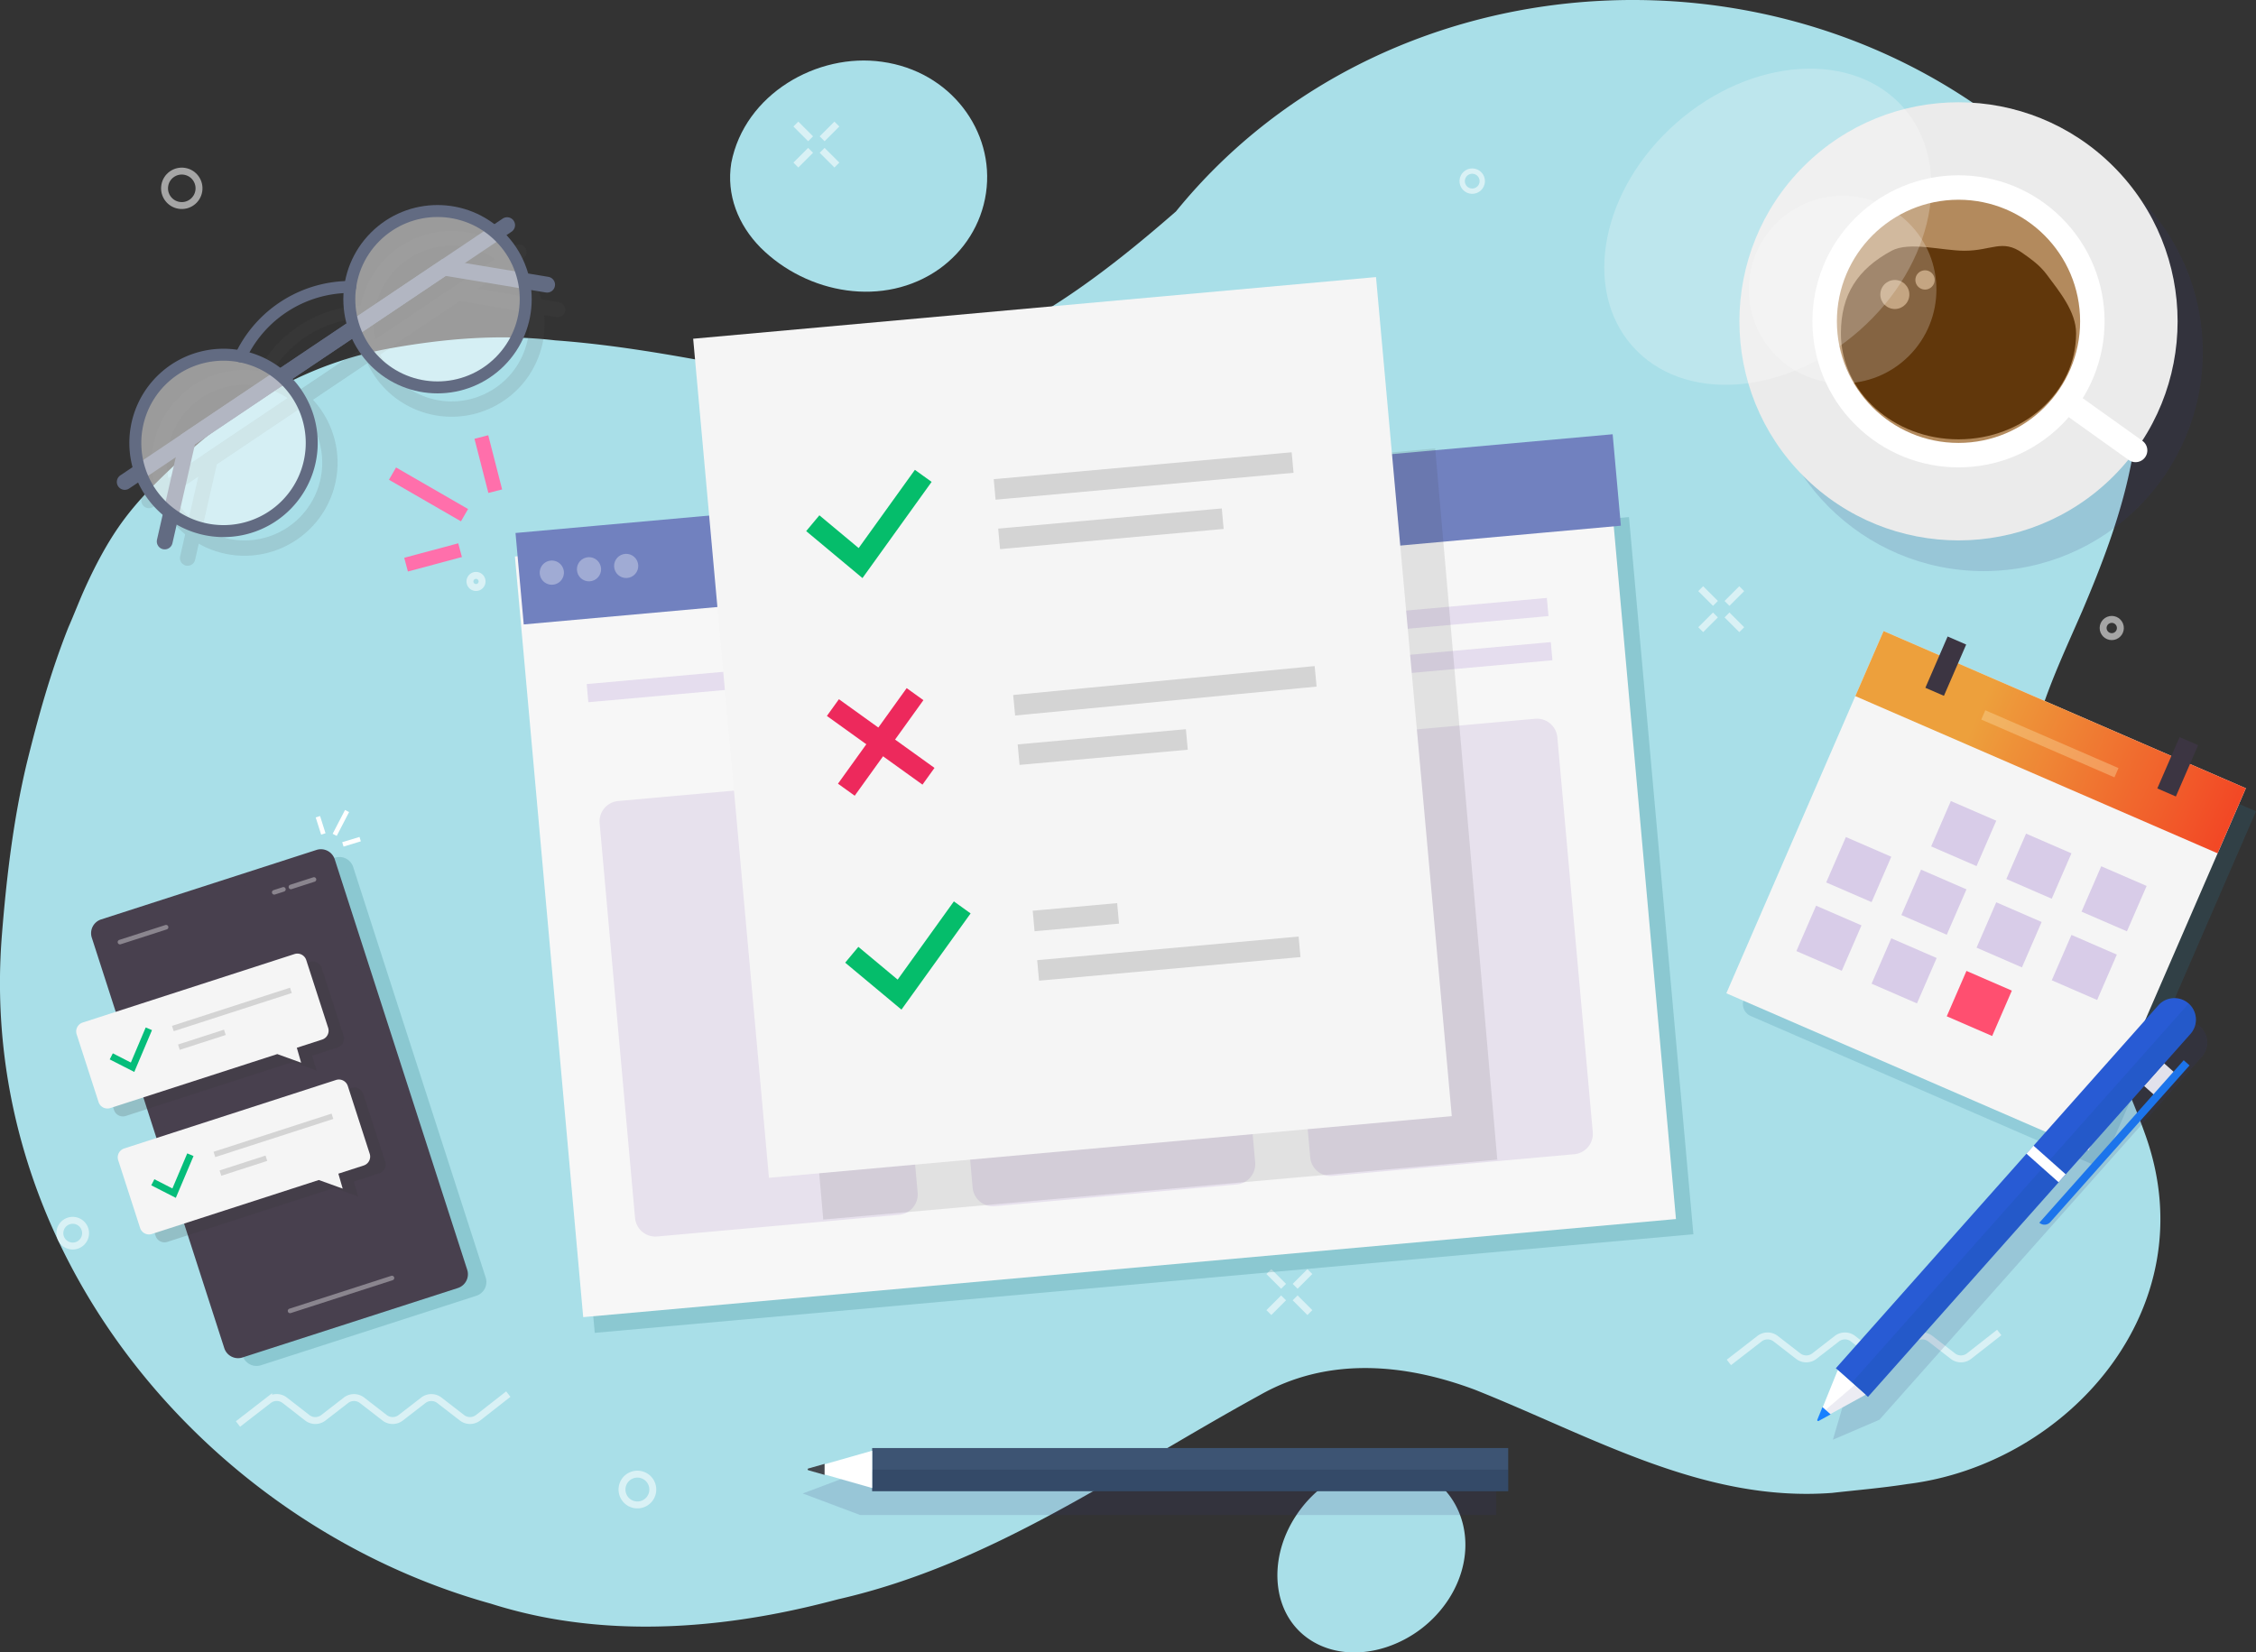 <?xml version="1.0" encoding="UTF-8"?> <svg xmlns="http://www.w3.org/2000/svg" xmlns:xlink="http://www.w3.org/1999/xlink" viewBox="0 0 2281.72 1671.56"><rect x="0" y="0" width="2281.72" height="1671.56" fill="#333333" stroke="none"/> <defs> <style>.cls-1{isolation:isolate;}.cls-2{fill:#a9dfe8;}.cls-3{opacity:0.56;}.cls-11,.cls-18,.cls-19,.cls-21,.cls-22,.cls-23,.cls-25,.cls-33,.cls-4,.cls-47,.cls-49,.cls-5,.cls-50,.cls-51,.cls-52{fill:none;}.cls-11,.cls-15,.cls-27,.cls-4,.cls-44,.cls-5{stroke:#fff;}.cls-11,.cls-15,.cls-18,.cls-19,.cls-21,.cls-22,.cls-23,.cls-25,.cls-27,.cls-33,.cls-4,.cls-44,.cls-45,.cls-47,.cls-49,.cls-5,.cls-50,.cls-51,.cls-52{stroke-miterlimit:10;}.cls-4{stroke-width:7px;}.cls-5{stroke-width:5.38px;}.cls-40,.cls-6{fill:#36367d;}.cls-6{opacity:0.15;}.cls-12,.cls-16,.cls-31,.cls-39,.cls-40,.cls-48,.cls-6,.cls-8{mix-blend-mode:multiply;}.cls-7{fill:#3d5473;}.cls-8{fill:#081b33;}.cls-39,.cls-8{opacity:0.17;}.cls-27,.cls-30,.cls-44,.cls-45,.cls-9{fill:#fff;}.cls-10{fill:#42474d;}.cls-11{stroke-width:4.64px;}.cls-12{fill:#0b6770;}.cls-12,.cls-16,.cls-31{opacity:0.19;}.cls-13{fill:#48404e;}.cls-14{opacity:0.36;}.cls-15{fill:#f06698;stroke-width:4.64px;}.cls-15,.cls-21,.cls-22,.cls-23,.cls-25,.cls-27{stroke-linecap:round;}.cls-16,.cls-48{fill:#363636;}.cls-17{fill:#f5f5f5;}.cls-18{stroke:#05bd7a;stroke-width:6.9px;}.cls-18,.cls-19,.cls-33,.cls-44,.cls-45,.cls-49,.cls-50,.cls-51,.cls-52{stroke-linecap:square;}.cls-19,.cls-49,.cls-51{stroke:#d4d4d4;}.cls-19{stroke-width:5.66px;}.cls-20{opacity:0.14;}.cls-21,.cls-22{stroke:#4d4d4d;}.cls-21{stroke-width:15.5px;}.cls-22{stroke-width:13.1px;}.cls-23,.cls-25{stroke:#626b82;}.cls-23{stroke-width:16.02px;}.cls-24{opacity:0.51;}.cls-25{stroke-width:12.1px;}.cls-26{fill:#ebebeb;}.cls-27{stroke-width:23.82px;}.cls-28{fill:#b38a5d;}.cls-29{fill:#61370b;}.cls-30{opacity:0.23;}.cls-31{fill:#2d7c99;}.cls-32{fill:url(#linear-gradient);}.cls-33{stroke:#fadda3;stroke-width:10.24px;opacity:0.38;}.cls-34{fill:#3c3542;}.cls-35{fill:#d8cce8;}.cls-36{fill:#ff4f70;}.cls-37{fill:#177fff;}.cls-38{fill:#285bd4;}.cls-39{fill:#175196;}.cls-40{opacity:0.09;}.cls-41{fill:#f7f7f7;}.cls-42{fill:#7181bf;}.cls-43,.cls-44,.cls-45{opacity:0.33;}.cls-44{stroke-width:12.05px;}.cls-45{stroke:#c1a8db;stroke-width:18.42px;}.cls-46{fill:#e7e1ed;}.cls-47{stroke:#ff6fab;stroke-width:14.37px;}.cls-48{opacity:0.11;}.cls-49{stroke-width:10.54px;}.cls-50{stroke:#05bd6b;}.cls-50,.cls-51,.cls-52{stroke-width:20.84px;}.cls-52{stroke:#ed295c;}</style> <linearGradient id="linear-gradient" x1="2224.56" y1="883.38" x2="2624.01" y2="883.38" gradientTransform="translate(-104.19 -74.75)" gradientUnits="userSpaceOnUse"> <stop offset="0" stop-color="#eda03c"></stop> <stop offset="1" stop-color="#f5211b"></stop> </linearGradient> </defs> <title>65 [преобразованный]</title> <g class="cls-1"> <g id="Layer_1" data-name="Layer 1"> <path class="cls-2" d="M244.89,592.05c20.29-29.61,44.44-51.76,69.11-74.61q11.79-10.92,24.4-20.86c3.78-3,7.51-5.9,11.24-8.83,48.16-37.74,103.81-64.18,163-76.11q2.83-.57,5.69-1.1c55.71-10.06,111.61-15.07,168.88-8.44,58.47,4.25,116.89,14.39,176.87,25.86q11.52,2.21,23.16,3.68c24.82,3.19,48.13,6,71.73,5.78,93.67,3.17,175-31.37,249.26-81.66,37.12-25.14,72.49-54.11,106.84-84.05,219-269.61,646.46-287.28,894.48-36.33,9.45,10.32,15.36,21.1,23.49,32.33,24.79,37.37,42.06,77.92,50.47,122.58,13.69,76.15-.32,147.09-24.64,216.47-8.11,23.12-17.37,46.07-27.13,69-29.53,68.08-65.17,138.06-54.91,214.09,15.4,114,79.92,206.21,119,316.86,62,175-79.44,332.48-240.76,352.3-26.08,4.07-50.6,6.08-76.46,9-129.46,9.78-241.59-56.61-360.86-104.24-71.66-26.93-149.6-33.73-218.24,5.51-143,78.46-270.43,170.92-426.36,206.38-22.51,6-45.2,11.26-68,15.47-68.3,12.63-137.32,16.26-204.15,6.79a481.34,481.34,0,0,1-78.95-17.9c-285.93-79.65-520.16-353.93-494.43-676.22,4.67-58.6,11.56-116.74,25.06-173.49,11.47-46.45,23.82-91.52,42.13-137.73,6.25-14.18,11.17-27.45,17.6-41.46C222.81,628.3,233.67,608.42,244.89,592.05Z" transform="translate(-125.71 -57.81)"></path> <path class="cls-2" d="M1436.46,1591.1c15.42-23.5,37.52-39.84,61-47.34s48.38-6.2,69.6,5.52,34.7,31.67,39.15,54.52-.3,48.66-15.61,72.14a120,120,0,0,1-63.06,48.21c-24.68,8-50.72,7.12-72-4.62s-33.76-32.08-37-55.39S1421,1614.61,1436.46,1591.1Z" transform="translate(-125.71 -57.81)"></path> <path class="cls-2" d="M865.33,222.61c13.56-69.9,87.29-111.65,152.44-102.3,34.64,4.76,63.12,22.2,81.86,46.29s28,54.85,23.29,86.68-22.39,58.78-47.19,76.57c-55.78,39.49-133.47,25.59-180.84-21.59C872.27,285.21,860.14,254.94,865.33,222.61Z" transform="translate(-125.71 -57.81)"></path> <g class="cls-3"> <path class="cls-4" d="M366.4,1498.3l31-24a13.33,13.33,0,0,1,16.32,0L436.47,1492a13.33,13.33,0,0,0,16.32,0l22.8-17.66a13.33,13.33,0,0,1,16.32,0L514.7,1492a13.33,13.33,0,0,0,16.32,0l22.8-17.66a13.33,13.33,0,0,1,16.32,0l22.75,17.62a13.33,13.33,0,0,0,16.38,0l30.52-23.9" transform="translate(-125.71 -57.81)"></path> <path class="cls-4" d="M1874.3,1436l31-24a13.31,13.31,0,0,1,16.31,0l22.8,17.65a13.33,13.33,0,0,0,16.32,0l22.8-17.65a13.33,13.33,0,0,1,16.32,0l22.79,17.65a13.33,13.33,0,0,0,16.32,0l22.8-17.65a13.33,13.33,0,0,1,16.32,0l22.75,17.62a13.33,13.33,0,0,0,16.38,0l30.52-23.9" transform="translate(-125.71 -57.81)"></path> <circle class="cls-4" cx="309.56" cy="248.3" r="17.43" transform="translate(-111.07 456.02) rotate(-80.73)"></circle> <path class="cls-4" d="M613.28,646a6.13,6.13,0,1,1-6.13-6.13A6.12,6.12,0,0,1,613.28,646Z" transform="translate(-125.71 -57.81)"></path> <circle class="cls-4" cx="770.41" cy="1564.75" r="15.58" transform="translate(-1076.17 1790.85) rotate(-73.16)"></circle> <path class="cls-4" d="M212.26,1305.27a13,13,0,1,1-13-13A13,13,0,0,1,212.26,1305.27Z" transform="translate(-125.71 -57.81)"></path> <circle class="cls-4" cx="2261.54" cy="693.1" r="8.72" transform="translate(-218.8 860.4) rotate(-22.5)"></circle> <circle class="cls-5" cx="1614.74" cy="241.04" r="10.17" transform="translate(881.11 1698.46) rotate(-76.63)"></circle> <line class="cls-4" x1="804.94" y1="166.97" x2="819.84" y2="152.07"></line> <line class="cls-4" x1="831.51" y1="140.39" x2="846.42" y2="125.49"></line> <line class="cls-4" x1="804.94" y1="125.49" x2="819.84" y2="140.39"></line> <line class="cls-4" x1="831.51" y1="152.07" x2="846.42" y2="166.97"></line> <line class="cls-4" x1="1283.32" y1="1327.79" x2="1298.22" y2="1312.89"></line> <line class="cls-4" x1="1309.9" y1="1301.21" x2="1324.8" y2="1286.31"></line> <line class="cls-4" x1="1283.32" y1="1286.31" x2="1298.22" y2="1301.21"></line> <line class="cls-4" x1="1309.9" y1="1312.89" x2="1324.8" y2="1327.79"></line> <line class="cls-4" x1="1720.1" y1="636.97" x2="1735" y2="622.07"></line> <line class="cls-4" x1="1746.68" y1="610.39" x2="1761.58" y2="595.49"></line> <line class="cls-4" x1="1720.1" y1="595.49" x2="1735" y2="610.39"></line> <line class="cls-4" x1="1746.68" y1="622.07" x2="1761.58" y2="636.97"></line> </g> </g> <g id="Layer_3" data-name="Layer 3"> <polygon class="cls-6" points="870.04 1532.6 811.89 1510.76 870.04 1488.92 1513.32 1488.92 1513.32 1532.6 870.04 1532.6"></polygon> <rect class="cls-7" x="1307.63" y="1222.82" width="43.67" height="643.28" transform="translate(2748.21 157.18) rotate(90)"></rect> <path class="cls-8" d="M1007.83,1566.29v-21.83h643.28v21.83Z" transform="translate(-125.71 -57.81)"></path> <polygon class="cls-9" points="824.09 1488.73 824.09 1484.04 882.12 1467.51 882.12 1505.26 824.09 1488.73"></polygon> <path class="cls-10" d="M942.57,1544.19h0a1,1,0,0,1,.81-.92l16.32-4.65v11.15l-16.32-4.65A1,1,0,0,1,942.57,1544.19Z" transform="translate(-125.71 -57.81)"></path> <line class="cls-11" x1="327.02" y1="843.59" x2="321.5" y2="826.17"></line> <line class="cls-11" x1="338.51" y1="844.51" x2="351.01" y2="820.4"></line> <line class="cls-11" x1="346.79" y1="854.18" x2="364.27" y2="848.85"></line> <path class="cls-12" d="M607.47,1368.6l-217.79,70.27a14.66,14.66,0,0,1-18.46-9.45l-134-415.25a14.67,14.67,0,0,1,9.45-18.47l217.79-70.27a14.68,14.68,0,0,1,18.47,9.46l134,415.24A14.67,14.67,0,0,1,607.47,1368.6Z" transform="translate(-125.71 -57.81)"></path> <path class="cls-13" d="M588.74,1360.76,371,1431a14.66,14.66,0,0,1-18.46-9.45l-134-415.25A14.67,14.67,0,0,1,228,987.87l217.79-70.28a14.67,14.67,0,0,1,18.46,9.46l134,415.25A14.67,14.67,0,0,1,588.74,1360.76Z" transform="translate(-125.71 -57.81)"></path> <path class="cls-13" d="M583.18,1349.31l-214.41,69.18a4.37,4.37,0,0,1-5.5-2.82L230.7,1004.82a4.37,4.37,0,0,1,2.82-5.5l214.41-69.18a4.37,4.37,0,0,1,5.5,2.82L586,1343.8A4.38,4.38,0,0,1,583.18,1349.31Z" transform="translate(-125.71 -57.81)"></path> <g class="cls-14"> <line class="cls-15" x1="121.32" y1="953" x2="167.97" y2="937.95"></line> <line class="cls-15" x1="293.37" y1="1326.07" x2="396.42" y2="1292.82"></line> <line class="cls-15" x1="294.23" y1="897.21" x2="317.56" y2="889.68"></line> <line class="cls-15" x1="277.35" y1="902.66" x2="286.64" y2="899.66"></line> </g> <path class="cls-16" d="M439.2,1030.92,225,1100.2a9.44,9.44,0,0,0-6.08,11.9L241,1180.62a9.45,9.45,0,0,0,11.9,6.08l168.86-54.6,24.14,8.72-4.37-15.12,25.61-8.28a9.45,9.45,0,0,0,6.08-11.9L451.1,1037A9.45,9.45,0,0,0,439.2,1030.92Z" transform="translate(-125.71 -57.81)"></path> <path class="cls-17" d="M423.55,1022.92,209.32,1092.2a9.44,9.44,0,0,0-6.08,11.9l22.15,68.52a9.45,9.45,0,0,0,11.9,6.08l168.86-54.6,24.13,8.72-4.36-15.12,25.61-8.28a9.45,9.45,0,0,0,6.08-11.9L435.45,1029A9.45,9.45,0,0,0,423.55,1022.92Z" transform="translate(-125.71 -57.81)"></path> <polyline class="cls-18" points="115.61 1070.16 134.08 1079.6 149.2 1043.88"></polyline> <line class="cls-19" x1="177.52" y1="1039.57" x2="291.51" y2="1002.71"></line> <line class="cls-19" x1="183.62" y1="1058.44" x2="224.73" y2="1045.15"></line> <path class="cls-16" d="M481.23,1158.29,267,1227.57a9.45,9.45,0,0,0-6.08,11.9L283.07,1308a9.44,9.44,0,0,0,11.9,6.08l168.85-54.6L488,1268.2l-4.37-15.12,25.61-8.29a9.43,9.43,0,0,0,6.08-11.89l-22.15-68.52A9.46,9.46,0,0,0,481.23,1158.29Z" transform="translate(-125.71 -57.81)"></path> <path class="cls-17" d="M465.58,1150.29l-214.24,69.28a9.45,9.45,0,0,0-6.08,11.9L267.42,1300a9.45,9.45,0,0,0,11.9,6.08l168.85-54.6,24.14,8.72-4.37-15.12,25.61-8.28a9.44,9.44,0,0,0,6.08-11.9l-22.15-68.52A9.46,9.46,0,0,0,465.58,1150.29Z" transform="translate(-125.71 -57.81)"></path> <polyline class="cls-18" points="157.63 1197.53 176.1 1206.97 191.22 1171.26"></polyline> <line class="cls-19" x1="219.54" y1="1166.94" x2="333.53" y2="1130.08"></line> <line class="cls-19" x1="225.64" y1="1185.81" x2="266.75" y2="1172.52"></line> <g class="cls-20"> <polyline class="cls-21" points="150.63 506.33 463.05 296.49 564.01 313.22"></polyline> <polyline class="cls-21" points="524.88 254.96 212.47 464.8 189.76 564.58"></polyline> <path class="cls-21" d="M444.7,477.79a86.32,86.32,0,1,1-55-36.57A86.32,86.32,0,0,1,444.7,477.79Z" transform="translate(-125.71 -57.81)"></path> <circle class="cls-21" cx="582.46" cy="385.27" r="86.33" transform="translate(-94.68 755.96) rotate(-71.33)"></circle> <path class="cls-22" d="M389.68,441.22l2.66-5a118.72,118.72,0,0,1,104.64-63h0" transform="translate(-125.71 -57.81)"></path> </g> <polyline class="cls-23" points="126.16 487.52 449.01 270.68 553.35 287.96"></polyline> <polyline class="cls-23" points="512.91 227.76 190.06 444.61 166.59 547.73"></polyline> <g class="cls-24"> <path class="cls-9" d="M425.85,456.11A89.21,89.21,0,1,1,369,418.31,89.2,89.2,0,0,1,425.85,456.11Z" transform="translate(-125.71 -57.81)"></path> <circle class="cls-9" cx="568.22" cy="360.49" r="89.21" transform="translate(-214.19 449.56) rotate(-45)"></circle> </g> <path class="cls-25" d="M425.85,456.11A89.21,89.21,0,1,1,369,418.31,89.2,89.2,0,0,1,425.85,456.11Z" transform="translate(-125.71 -57.81)"></path> <circle class="cls-25" cx="568.22" cy="360.49" r="89.21" transform="translate(-214.19 449.56) rotate(-45)"></circle> <path class="cls-25" d="M369,418.31l2.75-5.17a122.69,122.69,0,0,1,108.14-65.05h0" transform="translate(-125.71 -57.81)"></path> <circle class="cls-6" cx="2006.32" cy="356.11" r="221.6"></circle> <circle class="cls-26" cx="2106.54" cy="382.86" r="221.6" transform="translate(220.56 1543.88) rotate(-45)"></circle> <line class="cls-27" x1="2094.11" y1="408.62" x2="2159.9" y2="455.61"></line> <circle class="cls-9" cx="2106.54" cy="382.86" r="147.74" transform="translate(220.56 1543.88) rotate(-45)"></circle> <circle class="cls-28" cx="1980.83" cy="325.05" r="123"></circle> <path class="cls-29" d="M2225.48,395.1c0,59.17-53.25,107.13-118.94,107.13s-118.94-48-118.94-107.13c0-39,16.62-64.92,51.28-83.65,17.85-9.64,51.31,0,73.65,0,27.65,0,38.33-12.1,58.53,2.16,9.88,7,17.78,12.62,24.79,22C2208.55,352.69,2225.48,373,2225.48,395.1Z" transform="translate(-125.71 -57.81)"></path> <circle class="cls-28" cx="2042.33" cy="355.78" r="14.67" transform="translate(1218.92 2250.12) rotate(-80.22)"></circle> <path class="cls-28" d="M2082.41,341a9.73,9.73,0,1,0-9.72,9.72A9.72,9.72,0,0,0,2082.41,341Z" transform="translate(-125.71 -57.81)"></path> <circle class="cls-30" cx="1989.3" cy="350.75" r="94.9" transform="translate(208.92 1451.57) rotate(-45)"></circle> <ellipse class="cls-30" cx="1913.72" cy="287.17" rx="182.62" ry="139.97" transform="translate(159.86 1275.27) rotate(-41.25)"></ellipse> <path class="cls-31" d="M2238.85,1234.22l-342.48-148.64a13,13,0,0,1-6.77-17.16L2041,719.51l366.42,159L2256,1227.44A13.05,13.05,0,0,1,2238.85,1234.22Z" transform="translate(-125.71 -57.81)"></path> <polygon class="cls-17" points="2112.44 1163.81 1746.02 1004.79 1905.04 638.37 2271.46 797.39 2112.44 1163.81 2112.44 1163.81"></polygon> <rect class="cls-32" x="1999.96" y="772.72" width="399.44" height="71.76" transform="translate(378.03 -866.69) rotate(23.46)"></rect> <line class="cls-33" x1="2010.6" y1="725.23" x2="2135.91" y2="779.62"></line> <polygon class="cls-34" points="1966.09 703.89 1947.32 695.75 1969.83 643.86 1988.6 652.01 1966.09 703.89 1966.09 703.89"></polygon> <polygon class="cls-34" points="2200.68 805.7 2181.91 797.55 2181.91 797.55 2204.42 745.67 2223.19 753.82 2200.68 805.7 2200.68 805.7"></polygon> <rect class="cls-35" x="2086.78" y="876" width="50.05" height="50.05" transform="translate(407.56 -824.06) rotate(23.46)"></rect> <rect class="cls-35" x="2162.82" y="909" width="50.05" height="50.05" transform="translate(426.99 -851.61) rotate(23.46)"></rect> <rect class="cls-35" x="2238.86" y="942" width="50.05" height="50.05" transform="translate(446.41 -879.16) rotate(23.46)"></rect> <rect class="cls-35" x="1980.61" y="912.44" width="50.05" height="50.05" transform="translate(413.3 -778.78) rotate(23.46)"></rect> <rect class="cls-35" x="2056.65" y="945.44" width="50.05" height="50.05" transform="translate(432.72 -806.33) rotate(23.46)"></rect> <rect class="cls-35" x="2132.69" y="978.44" width="50.05" height="50.05" transform="translate(452.14 -833.87) rotate(23.46)"></rect> <rect class="cls-35" x="2208.73" y="1011.44" width="50.05" height="50.05" transform="translate(471.57 -861.42) rotate(23.46)"></rect> <rect class="cls-35" x="1950.47" y="981.88" width="50.05" height="50.05" transform="translate(438.45 -761.04) rotate(23.46)"></rect> <rect class="cls-35" x="2026.51" y="1014.88" width="50.05" height="50.05" transform="translate(457.87 -788.59) rotate(23.46)"></rect> <rect class="cls-36" x="2102.55" y="1047.88" width="50.05" height="50.05" transform="translate(477.3 -816.14) rotate(23.46)"></rect> <rect class="cls-9" x="2302.22" y="1135.15" width="17.03" height="30.57" transform="translate(1221.6 -1302.12) rotate(41.62)"></rect> <path class="cls-37" d="M2188.3,1294.68h0l146-164.35,5.9,5.24L2199.44,1294A7.89,7.89,0,0,1,2188.3,1294.68Z" transform="translate(-125.71 -57.81)"></path> <path class="cls-6" d="M2026.54,1494l-47.06,20.21,14.53-49.11,326.16-367.14a21.75,21.75,0,0,1,30.71-1.81h0a21.75,21.75,0,0,1,1.82,30.71Z" transform="translate(-125.71 -57.81)"></path> <path class="cls-38" d="M2015,1470.82l-32.53-28.9,326.16-367.14a21.77,21.77,0,0,1,30.72-1.81h0a21.75,21.75,0,0,1,1.81,30.71Z" transform="translate(-125.71 -57.81)"></path> <path class="cls-39" d="M2015,1470.82l-16.26-14.45L2339.32,1073h0a21.75,21.75,0,0,1,1.81,30.71Z" transform="translate(-125.71 -57.81)"></path> <rect class="cls-9" x="2173.42" y="1229.82" width="43.51" height="10.79" transform="translate(1248.74 -1203.97) rotate(41.62)"></rect> <polygon class="cls-9" points="1843.82 1434.51 1840.33 1431.41 1858.74 1385.89 1886.85 1410.87 1843.82 1434.51"></polygon> <polygon class="cls-40" points="1843.82 1434.51 1840.33 1431.41 1875.79 1401.04 1886.85 1410.87 1843.82 1434.51"></polygon> <path class="cls-37" d="M1964,1495.09h0a1,1,0,0,1-.25-1.1l5.17-12.8,8.31,7.37-12.11,6.65A1,1,0,0,1,1964,1495.09Z" transform="translate(-125.71 -57.81)"></path> <rect class="cls-12" x="692.39" y="629.37" width="1115.64" height="728.39" transform="translate(-209.5 57.89) rotate(-5.13)"></rect> <rect class="cls-41" x="678.76" y="569.66" width="1109.65" height="772.54" transform="translate(-206.2 56.25) rotate(-5.13)"></rect> <rect class="cls-42" x="646.08" y="545.42" width="1109.65" height="92.51" transform="matrix(1, -0.09, 0.09, 1, -173.78, 51.88)"></rect> <g class="cls-43"> <path class="cls-9" d="M696,636a12.23,12.23,0,1,1-13.28-11.09A12.22,12.22,0,0,1,696,636Z" transform="translate(-125.71 -57.81)"></path> <circle class="cls-9" cx="721.42" cy="633.69" r="12.23" transform="translate(-258.19 136.71) rotate(-14.08)"></circle> <circle class="cls-9" cx="759.02" cy="630.31" r="12.23" transform="translate(-256.24 145.76) rotate(-14.08)"></circle> </g> <line class="cls-44" x1="889.63" y1="548.26" x2="1280.95" y2="513.15"></line> <line class="cls-45" x1="1199.09" y1="646.91" x2="1556.13" y2="614.87"></line> <line class="cls-45" x1="1391.13" y1="674.72" x2="1560.12" y2="659.56"></line> <line class="cls-45" x1="603.41" y1="700.35" x2="754.98" y2="686.75"></line> <path class="cls-46" d="M1035,1286.67l-244.51,21.94A20.7,20.7,0,0,1,768,1289.84L732.18,890.58A20.72,20.72,0,0,1,751,868.1l244.51-21.93a20.69,20.69,0,0,1,22.47,18.77l35.83,399.26A20.71,20.71,0,0,1,1035,1286.67Z" transform="translate(-125.71 -57.81)"></path> <path class="cls-46" d="M1376.42,1256,1131.91,1278a20.71,20.71,0,0,1-22.47-18.77l-35.82-399.27a20.7,20.7,0,0,1,18.77-22.47l244.51-21.94a20.7,20.7,0,0,1,22.47,18.77l35.82,399.27A20.7,20.7,0,0,1,1376.42,1256Z" transform="translate(-125.71 -57.81)"></path> <path class="cls-46" d="M1717.86,1225.4l-244.51,21.94a20.7,20.7,0,0,1-22.47-18.77l-35.83-399.26a20.72,20.72,0,0,1,18.77-22.48l244.51-21.93a20.69,20.69,0,0,1,22.47,18.77l35.83,399.26A20.71,20.71,0,0,1,1717.86,1225.4Z" transform="translate(-125.71 -57.81)"></path> <line class="cls-47" x1="465.33" y1="556.54" x2="410.69" y2="571.19"></line> <line class="cls-47" x1="469.81" y1="521.14" x2="396.98" y2="479.1"></line> <line class="cls-47" x1="500.89" y1="496.88" x2="486.84" y2="442.08"></line> <polygon class="cls-48" points="1514.35 1173.06 832.64 1233.68 769.89 514.93 1451.54 453.66 1514.35 1173.06"></polygon> <line class="cls-49" x1="824.06" y1="464.05" x2="967.69" y2="451.51"></line> <line class="cls-49" x1="1008.13" y1="447.98" x2="1145.08" y2="436.02"></line> <line class="cls-49" x1="1145.08" y1="436.02" x2="1339.34" y2="419.06"></line> <line class="cls-49" x1="829.52" y1="526.62" x2="1032.38" y2="508.91"></line> <line class="cls-49" x1="1073.14" y1="505.35" x2="1262.23" y2="488.84"></line> <line class="cls-49" x1="1295.32" y1="485.95" x2="1344.8" y2="481.63"></line> <line class="cls-49" x1="834.99" y1="589.19" x2="1029.13" y2="572.24"></line> <line class="cls-49" x1="1071.66" y1="568.52" x2="1116.86" y2="564.58"></line> <line class="cls-49" x1="1102.79" y1="565.81" x2="1350.27" y2="544.2"></line> <line class="cls-49" x1="840.45" y1="651.76" x2="984.07" y2="639.22"></line> <line class="cls-49" x1="926.02" y1="644.29" x2="1122.32" y2="627.15"></line> <line class="cls-49" x1="1161.47" y1="623.73" x2="1355.73" y2="606.77"></line> <line class="cls-49" x1="845.91" y1="714.33" x2="917.72" y2="708.06"></line> <line class="cls-49" x1="964.12" y1="704.01" x2="1082.59" y2="693.66"></line> <line class="cls-49" x1="1121.14" y1="690.3" x2="1361.19" y2="669.34"></line> <line class="cls-49" x1="851.37" y1="776.9" x2="995" y2="764.36"></line> <line class="cls-49" x1="1035.45" y1="760.83" x2="1197.69" y2="746.66"></line> <line class="cls-49" x1="1172.39" y1="748.87" x2="1366.66" y2="731.91"></line> <line class="cls-49" x1="856.84" y1="839.47" x2="1000.46" y2="826.93"></line> <line class="cls-49" x1="937.42" y1="832.43" x2="1063.94" y2="821.39"></line> <line class="cls-49" x1="1097.41" y1="818.46" x2="1372.12" y2="794.48"></line> <line class="cls-49" x1="862.3" y1="902.04" x2="1005.93" y2="889.5"></line> <line class="cls-49" x1="1046.37" y1="885.97" x2="1200.46" y2="872.51"></line> <line class="cls-49" x1="1183.32" y1="874.01" x2="1377.58" y2="857.05"></line> <line class="cls-49" x1="867.76" y1="964.61" x2="1011.39" y2="952.07"></line> <line class="cls-49" x1="961.08" y1="956.46" x2="1149.64" y2="940"></line> <line class="cls-49" x1="1188.78" y1="936.58" x2="1383.04" y2="919.62"></line> <line class="cls-49" x1="873.23" y1="1027.18" x2="1016.85" y2="1014.64"></line> <line class="cls-49" x1="1057.3" y1="1011.11" x2="1211.39" y2="997.65"></line> <line class="cls-49" x1="824.06" y1="464.05" x2="967.69" y2="451.51"></line> <line class="cls-49" x1="1008.13" y1="447.98" x2="1145.08" y2="436.02"></line> <line class="cls-49" x1="1145.08" y1="436.02" x2="1339.34" y2="419.06"></line> <line class="cls-49" x1="829.52" y1="526.62" x2="1032.38" y2="508.91"></line> <line class="cls-49" x1="1073.14" y1="505.35" x2="1262.23" y2="488.84"></line> <line class="cls-49" x1="1295.32" y1="485.95" x2="1344.8" y2="481.63"></line> <line class="cls-49" x1="834.99" y1="589.19" x2="1029.13" y2="572.24"></line> <line class="cls-49" x1="1071.66" y1="568.52" x2="1116.86" y2="564.58"></line> <line class="cls-49" x1="1102.79" y1="565.81" x2="1350.27" y2="544.2"></line> <line class="cls-49" x1="840.45" y1="651.76" x2="984.07" y2="639.22"></line> <line class="cls-49" x1="926.02" y1="644.29" x2="1122.32" y2="627.15"></line> <line class="cls-49" x1="1161.47" y1="623.73" x2="1355.73" y2="606.77"></line> <line class="cls-49" x1="845.91" y1="714.33" x2="917.72" y2="708.06"></line> <line class="cls-49" x1="964.12" y1="704.01" x2="1082.59" y2="693.66"></line> <line class="cls-49" x1="1121.14" y1="690.3" x2="1361.19" y2="669.34"></line> <line class="cls-49" x1="851.37" y1="776.9" x2="995" y2="764.36"></line> <line class="cls-49" x1="1035.45" y1="760.83" x2="1197.69" y2="746.66"></line> <line class="cls-49" x1="1172.39" y1="748.87" x2="1366.66" y2="731.91"></line> <line class="cls-49" x1="856.84" y1="839.47" x2="1000.46" y2="826.93"></line> <line class="cls-49" x1="937.42" y1="832.43" x2="1063.94" y2="821.39"></line> <line class="cls-49" x1="1097.41" y1="818.46" x2="1372.12" y2="794.48"></line> <line class="cls-49" x1="862.3" y1="902.04" x2="1005.93" y2="889.5"></line> <line class="cls-49" x1="1046.37" y1="885.97" x2="1200.46" y2="872.51"></line> <line class="cls-49" x1="1183.32" y1="874.01" x2="1377.58" y2="857.05"></line> <line class="cls-49" x1="867.76" y1="964.61" x2="1011.39" y2="952.07"></line> <line class="cls-49" x1="961.08" y1="956.46" x2="1149.64" y2="940"></line> <line class="cls-49" x1="1188.78" y1="936.58" x2="1383.04" y2="919.62"></line> <line class="cls-49" x1="873.23" y1="1027.18" x2="1016.85" y2="1014.64"></line> <line class="cls-49" x1="1057.3" y1="1011.11" x2="1211.39" y2="997.65"></line> <rect class="cls-17" x="863.72" y="367.53" width="693.43" height="852.24" transform="translate(-192.2 54.29) rotate(-5.16)"></rect> <polyline class="cls-50" points="830.05 535.94 870.38 569.59 927.7 489.83"></polyline> <line class="cls-51" x1="1016.37" y1="494.17" x2="1296.96" y2="468.83"></line> <line class="cls-51" x1="1020.89" y1="544.18" x2="1226.28" y2="525.63"></line> <line class="cls-52" x1="919.39" y1="710.64" x2="862.07" y2="790.39"></line> <line class="cls-52" x1="930.61" y1="779.18" x2="850.86" y2="721.85"></line> <line class="cls-51" x1="1036.09" y1="712.44" x2="1320.25" y2="685.16"></line> <line class="cls-51" x1="1040.6" y1="762.45" x2="1189.99" y2="748.96"></line> <polyline class="cls-50" points="869.48 972.49 909.81 1006.13 967.13 926.38"></polyline> <line class="cls-51" x1="1055.8" y1="930.72" x2="1120.46" y2="924.88"></line> <line class="cls-51" x1="1060.32" y1="980.73" x2="1303.98" y2="958.72"></line> </g> </g> </svg> 